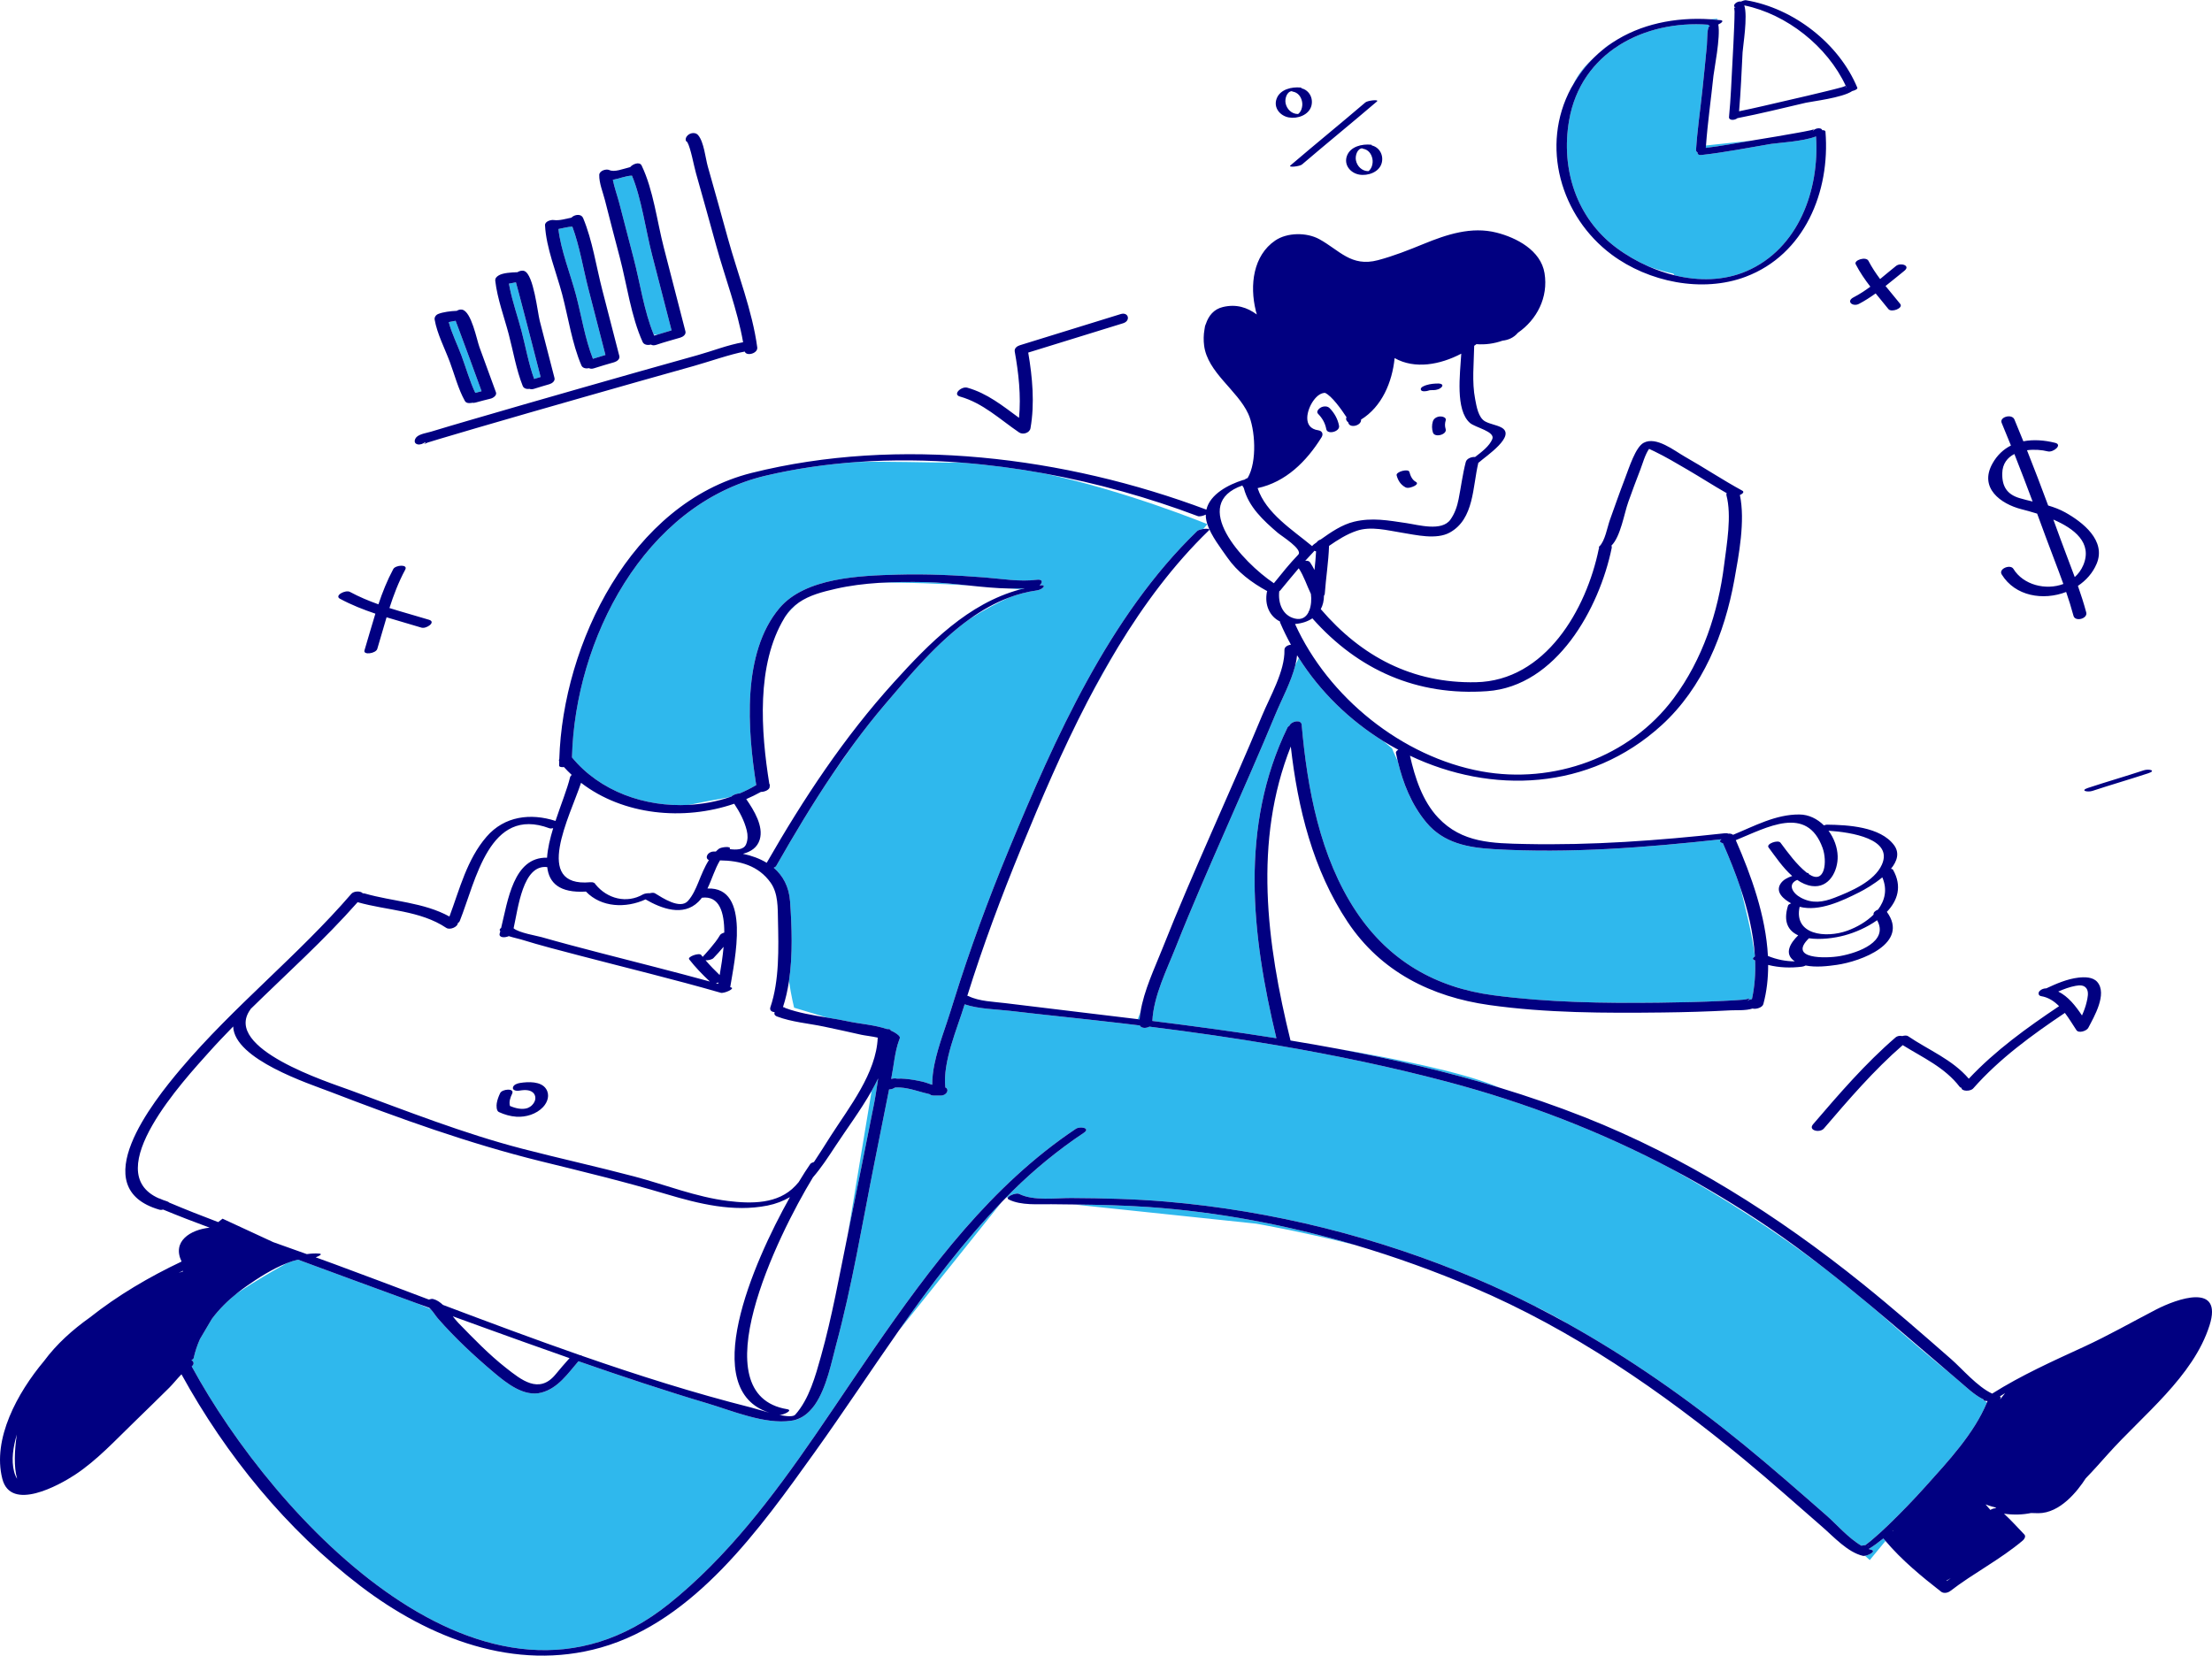 <?xml version="1.0" encoding="UTF-8"?> <svg xmlns="http://www.w3.org/2000/svg" xmlns:xlink="http://www.w3.org/1999/xlink" xmlns:xodm="http://www.corel.com/coreldraw/odm/2003" xml:space="preserve" width="1572px" height="1177px" version="1.1" style="shape-rendering:geometricPrecision; text-rendering:geometricPrecision; image-rendering:optimizeQuality; fill-rule:evenodd; clip-rule:evenodd" viewBox="0 0 1571.23 1176.13"> <defs> <style type="text/css"> .fil1 {fill:#010081;fill-rule:nonzero} .fil0 {fill:#2FB8ED;fill-rule:nonzero} </style> </defs> <g id="Layer_x0020_1">  <path id="color5F2" class="fil0" d="M835.34 672.39c11.2,-28.31 23.49,-56.21 35.69,-84.1 11.82,-27.01 23.8,-53.96 35.07,-81.21 4.14,-10.01 11.03,-22.67 14.01,-34.68l2.44 -5.09c15.34,24.21 36.28,44.4 60.24,59.23 3.68,3.13 5.99,5 5.99,5 0,0 1.36,3.52 4.05,9.03 3.8,15.85 9.7,30.82 20.26,43.55 12.35,14.88 29.79,17.96 48.01,19.03 53.86,3.16 107.98,-1.12 161.52,-6.98 0.01,0.03 0.01,0.06 0.02,0.09 0.01,0.02 0.02,0.04 0.03,0.06 -1.78,1.15 -0.72,2.24 1.15,2.65 4.45,10.16 8.84,20.95 12.57,32.11 1.63,6.53 3.42,13.91 5.35,22.26 2.22,9.63 3.72,17.99 4.75,25.21 0.02,0.29 0.02,0.58 0.04,0.86 -1.36,0.84 -2,1.8 -0.65,2.44 0.27,0.13 0.54,0.22 0.8,0.34 0.37,9.3 -0.29,18.52 -2.25,27.52 -1.31,0.15 -2.57,0.62 -3.4,1.49 3.16,-3.34 1.68,-1.45 -2.87,-1.08 -4.8,0.4 -9.61,0.63 -14.42,0.87 -15.14,0.74 -30.31,1.07 -45.46,1.25 -39.12,0.45 -78.58,-0.13 -117.41,-5.25 -41.19,-5.44 -74.29,-24.55 -97.58,-59.55 -25.68,-38.59 -34.72,-87.34 -38.69,-132.72 -0.34,-3.88 -7.4,-2.6 -8.81,0.89 -0.58,0.31 -1.02,0.68 -1.23,1.09 -34.14,70.19 -25.62,147.31 -7.91,220.79 -29.26,-4.64 -58.66,-8.59 -88.1,-12.27 0.85,-17.8 10.39,-36.65 16.79,-52.83zm-25.24 46.55l-1.96 4.99c0.44,0.05 0.89,0.11 1.33,0.16 0.14,-1.71 0.36,-3.43 0.63,-5.15zm-252.55 -280.64c2.7,-3.82 5.9,-7.32 9.95,-10.41 -3.8,2.63 -7.18,5.98 -9.95,10.41zm130.58 -22.48c-10.32,-1.09 -20.59,-2.2 -30.57,-2.39 -11.05,-0.2 -22.26,-0.18 -33.41,0.54 19.98,-0.49 43.94,0.56 63.98,1.85zm-281.84 122.17c19.96,24.21 51.84,35.38 82.95,33.72 9.92,-2.07 20.4,-3.99 29.18,-5.52 0.36,-0.12 0.73,-0.25 1.1,-0.38 1.1,-1.2 3.82,-2.19 5.87,-2.27 4.06,-1.7 7.99,-3.66 11.78,-5.88 -6.21,-39.3 -10.33,-93.81 16.44,-125.68 18.42,-21.92 57.79,-23.11 83.83,-23.86 20.71,-0.6 41.36,0.4 62,2 12,0.93 24.94,3.21 36.96,1.65 4.57,-0.6 4.24,2.21 1.98,3.99 6.08,-0.77 1.9,3.06 -1.81,3.57 -6.99,0.97 -13.71,2.76 -20.16,5.2 -7.22,3.31 -16.82,8.21 -27.42,14.97 -23.18,16.52 -42.73,40.1 -60.23,60.64 -7.63,8.96 -14.89,18.17 -21.84,27.58 -5.33,7.51 -10.59,15.03 -15.67,22.31 -14.18,21.07 -27.25,42.89 -39.89,65.07 -0.3,0.52 -0.95,0.94 -1.77,1.28 6.5,5.55 10.9,13.38 11.64,24.08 1.21,17.73 2,37.87 -0.8,56.5 1.71,11.13 3.64,18.84 3.64,18.84l23.35 7.01c5.43,0.89 10.8,1.76 15.9,2.88 6.65,1.46 18.07,2.33 26.69,5.28 1.45,-0.08 2.59,0.15 2.6,0.79 0,0.07 -0.01,0.14 -0.01,0.21 2.32,1 4.35,2.19 5.87,3.67 0.88,0.86 0.89,1.76 0.4,2.56 0.02,0.22 -0.06,0.44 -0.23,0.66 -3.05,8.27 -3.76,18.24 -5.47,26.81 -0.05,0.25 -0.1,0.5 -0.15,0.75 1.44,-0.44 3.06,-0.52 4.26,-0.19 1.88,-0.12 3.78,-0.06 5.57,0.1 4.09,0.35 8.16,1.05 12.17,1.95 1.1,0.25 2.28,0.62 3.51,1.02 0.03,0.01 0.06,0.02 0.09,0.04 1.17,0.39 2.37,0.81 3.57,1.2 -0.05,-4.78 0.59,-9.82 1.65,-14.94 2.72,-13.16 8.15,-26.79 11.44,-37.59 0.74,-2.44 1.52,-4.88 2.28,-7.32 11.31,-36.23 24.45,-71.93 38.96,-106.99 32.75,-79.18 71.25,-166.01 133.85,-226.54 0.69,-0.67 2.55,-1.21 4.37,-1.47l2.87 -3.4c0,-0.01 0,-0.01 -0.01,-0.02 -0.33,-0.14 -57.49,-23.63 -116.23,-36.11 -18.94,-3.44 -38.09,-5.99 -57.29,-7.52 -1.49,-0.04 -3,-0.09 -4.46,-0.09 -23.13,0 -46.87,-0.99 -70.32,-0.47 -22.2,1.56 -44.08,4.71 -65.32,9.71 -86.41,20.33 -135.63,116.61 -137.69,200.2zm310.78 -120.01c2.96,0.25 5.45,0.48 7.44,0.66 1.14,-0.32 2.29,-0.61 3.44,-0.88 -3.59,0.22 -7.22,0.28 -10.88,0.22zm55.32 80.4c7.73,-14.41 15.18,-27.57 21.91,-39.01 -7.73,12.71 -15.03,25.74 -21.91,39.01zm-60.82 355.47c-27.24,28.26 -50.8,59.52 -73.29,91.6l73.29 -91.6zm238.5 -108.89c38.92,7.27 77.47,16.17 115.38,27.72 -1.51,-0.59 -3.07,-1.23 -4.57,-1.82 -23.71,-9.22 -64.46,-18.02 -110.81,-25.9zm394.16 342.5c0.22,0.08 0.42,0.17 0.62,0.28l-0.42 -0.46c-0.06,0.06 -0.13,0.12 -0.2,0.18zm-741.94 -211.03c6.26,-30.62 12.38,-61.28 18.49,-91.93 1.13,-5.7 1.98,-11.8 2.92,-17.93 0.03,-0.18 0.06,-0.37 0.09,-0.55 -0.09,0.18 -0.18,0.35 -0.26,0.53 -1.38,2.82 -2.84,5.62 -4.41,8.39l-16.83 101.49zm724.18 221.36c0.54,0.17 0.91,0.46 0.99,0.91 -0.11,-0.62 -0.5,-0.86 -0.99,-0.91zm0.87 2.58c0.52,0.18 1.04,0.35 1.55,0.47 4.13,0.98 -0.98,3.82 -4.16,4.36 2.21,1.96 3.41,3.04 3.41,3.04l11.18 -13.58c-0.51,-0.6 -1.04,-1.19 -1.54,-1.8 -3.67,2.95 -7.31,5.64 -10.44,7.51zm82.48 -105.3c-0.55,-0.14 -0.88,-0.36 -0.88,-0.68 -0.3,-0.23 -0.6,-0.46 -0.92,-0.7 -6.03,-3.16 -11.47,-8.46 -16.31,-12.56 -2,-1.69 -3.97,-3.4 -5.96,-5.09 -13.05,-10.6 -29.59,-24.46 -48.5,-41.24 -3.1,-2.74 -6.27,-5.4 -9.41,-8.08 -10.72,-8.94 -21.56,-17.72 -32.58,-26.29 -34.73,-26.46 -71.33,-49.78 -107.63,-69.95 -50.45,-26.72 -103.66,-47.23 -159.65,-62.07 -39.71,-10.53 -79.92,-18.9 -120.39,-25.82 -30.26,-5.18 -60.67,-9.53 -91.13,-13.33 -2.3,1.29 -5.85,1.23 -6.86,-0.85 -0.45,-0.05 -0.89,-0.11 -1.33,-0.16 -3.76,-0.45 -7.52,-0.91 -11.27,-1.35 -26.46,-3.11 -52.98,-5.74 -79.44,-8.85 -9.93,-1.17 -22.31,-1.27 -32.35,-4.65 -0.06,0.18 -0.12,0.37 -0.18,0.55 -5.07,16.66 -15.54,40.29 -13.54,58.5 3.12,1.39 1.02,5.78 -3.21,5.78 -1.58,0 -3.16,0 -4.74,0 -1.55,0 -2.58,-0.39 -3.17,-0.98 -6.87,-1.51 -13.72,-4.27 -20.76,-4.72 -1.13,-0.08 -2.75,-0.07 -3.89,0.01 -1.22,0.84 -2.65,1.33 -4.19,1.32 -3.41,17.13 -6.81,34.27 -10.25,51.4 -8.7,43.4 -15.9,87.71 -27.47,130.46 -3.03,11.21 -6.6,30.1 -15.02,42.22 -1.13,1.63 -2.38,3.09 -3.7,4.44 -1.72,1.76 -3.61,3.24 -5.69,4.39 -1.74,1.12 -3.71,1.82 -5.79,2.2 -0.01,0 -0.02,0.01 -0.04,0.01 -0.22,0.05 -0.44,0.07 -0.66,0.1 -0.35,0.06 -0.7,0.12 -1.05,0.16 -18.44,2.81 -42.13,-7.2 -59.01,-12.23 -30.89,-9.21 -61.5,-19.42 -91.97,-30.03 -7.58,8.78 -14.48,19.12 -26.21,22.27 -12.41,3.32 -24.89,-6.73 -33.67,-14.13 -14.08,-11.85 -27.9,-24.72 -40.01,-38.61 -1.49,-1.71 -3.19,-4.56 -5.19,-6.67l-9.53 -3.97c-28.22,-10.29 -56.41,-20.65 -84.59,-31.07 -2.54,0.57 -5.15,1.41 -7.77,2.42 -8.52,4.67 -21.39,12.08 -35.29,21.25 -6.87,5.46 -13.04,11.58 -18.15,18.45 -2.61,4.51 -5.56,9.5 -8.43,14.31 -1.91,4.27 -3.44,8.78 -4.49,13.56 -0.11,0.52 -0.72,0.98 -1.57,1.37 1.68,0.96 2.27,2.87 0.2,4.47 58.4,107.54 209.79,272.15 338.81,168.85 41.42,-33.15 73.89,-76.16 104.21,-120.18 8.93,-12.97 17.69,-26.02 26.43,-38.95 4.86,-7.2 9.73,-14.36 14.61,-21.43 40.56,-58.66 83.96,-116.98 143.98,-157.11 2.96,-1.98 10.76,-0.57 5.66,2.85 -18.16,12.14 -35.13,25.99 -50.66,41.37 -1.5,1.48 -2.95,3.01 -4.43,4.52l1.13 0.12c0.93,-1.65 6.19,-3.46 7.94,-2.59 10.36,5.15 25.88,2.85 37.01,2.91 22.46,0.13 44.92,0.65 67.3,2.55 75.68,6.44 151.03,25.32 220.93,55.06 13.68,5.82 27.11,12.12 40.31,18.83 4.03,1.93 7.97,3.9 11.79,5.93 3.81,2.01 7.78,4.25 11.89,6.66 44.3,24.65 85.99,53.93 125.31,86.02 20.07,16.39 39.51,33.48 59.02,50.53 6.66,5.82 15.67,16.23 24.79,21.48 0.94,-0.27 1.92,-0.43 2.78,-0.44 0.02,-0.02 0.04,-0.03 0.07,-0.05 1.36,-1.03 2.72,-2.07 4.04,-3.17 4.08,-3.43 8.03,-7.02 11.86,-10.72 9.34,-9.01 18.38,-18.35 27.03,-28.01 15.84,-17.69 34.12,-37.12 43.37,-59.41 -0.49,-0.37 -1,-0.77 -1.54,-1.18zm-647.07 -139.47l129.5 13.63c0,0 30.21,5.13 70.43,15.2 -47.95,-14.19 -97.34,-23.57 -147.12,-27.03 -17.6,-1.23 -35.19,-1.59 -52.81,-1.8zm-428.22 -569.21l0.95 -0.38c-0.1,-0.01 -0.21,-0.02 -0.3,-0.04 -0.24,0.07 -0.48,0.13 -0.72,0.17l0.07 0.25zm3.09 -7.4c1.48,-0.41 2.96,-0.81 4.45,-1.19 -2.97,-8.16 -5.95,-16.32 -8.94,-24.48 -2.27,-6.17 -4.54,-12.34 -6.85,-18.5 -0.88,-2.35 -1.75,-4.7 -2.66,-7.04 -1.61,0.26 -3.22,0.66 -4.78,0.89 -0.03,0 -0.07,0.01 -0.1,0.02 2.14,8.03 6.21,16.17 9.02,23.71 3.02,8.1 6.3,19.4 9.86,26.59zm32.82 -43.97c2.93,11.11 5.02,23.17 8.98,34.07 1.52,-0.47 3.05,-0.95 4.59,-1.4 -2.96,-11.53 -5.93,-23.05 -8.92,-34.57 -2.12,-8.15 -4.23,-16.3 -6.4,-24.44 -0.73,-2.76 -1.46,-5.52 -2.23,-8.27 -1.63,0.29 -3.25,0.69 -4.85,0.93 -0.03,0.01 -0.06,0.01 -0.09,0.02l0.51 2.82c2.09,10.38 5.77,20.83 8.41,30.84zm50.71 19.75c2.95,-0.96 5.93,-1.85 8.91,-2.71 -4,-15.59 -8.02,-31.17 -12.06,-46.75 -3.73,-14.36 -6.22,-30.35 -11.45,-44.45 -3.22,0.13 -6.61,1.09 -9.89,1.71 1.61,14.82 8.73,32.66 12.54,47.12 3.84,14.55 6.36,30.94 11.95,45.08zm28.92 -71.5c4.58,17.38 7.39,37.64 14.38,54.45l2.84 -0.22c3.23,-1.02 6.47,-2 9.73,-2.93 -4.57,-17.81 -9.16,-35.62 -13.79,-53.42 -4.48,-17.26 -7.58,-40.42 -14.33,-56.49 -4.26,0.05 -9.02,2.17 -13.59,2.95 1.02,5.23 3.49,12.25 4.65,16.8 3.32,12.97 6.69,25.92 10.11,38.86zm667.07 -122.78c4.3,-7.56 9.4,-14.12 15.14,-19.76 -4.87,4.34 -10.63,10.21 -15.14,19.76zm94.52 44.43c10.92,-1.32 21.81,-3.36 32.65,-5.18l-32.51 3.48c-0.03,0.57 -0.1,1.14 -0.14,1.7zm-63.46 71.02c6.84,5.11 14.54,9.58 22.71,13.18 10.29,3.84 17.74,5.14 17.74,5.14 0,0 0.19,0.47 0.71,1.16 17.09,4.18 35.05,4.02 51.2,-2.91 36.9,-15.85 51.98,-57.74 49.39,-95.74 -8.84,3.61 -28.04,4.68 -31.88,5.32 -16.4,2.74 -32.91,6.06 -49.45,7.88 -2.2,0.25 -2.96,-0.72 -2.8,-1.84 -0.69,-0.33 -1.14,-0.9 -1.09,-1.8 0.93,-14.35 3.07,-28.7 4.56,-43 1.1,-10.44 2.2,-20.87 3.14,-31.32 0.32,-3.52 -0.04,-14.43 2.34,-13.55 -0.75,-0.28 -1.17,-0.65 -1.35,-1.05 -45.31,-3.39 -90.54,19.53 -98.87,68.06 -5.92,34.44 5.14,69.22 33.65,90.47zm71.68 -162.81l-5.15 0.4c1.67,0.11 3.36,0.27 5.03,0.44l0.12 -0.84zm-81.2 21.87c-0.05,0.04 -0.1,0.09 -0.15,0.14 2.25,-1.82 4.56,-3.52 6.95,-5.1 -2.76,1.62 -5.13,3.29 -6.8,4.96z"></path> <path id="color5F1" class="fil1" d="M951.15 302.35c0.78,4.21 -8.29,6.52 -9.05,2.43 -0.8,-4.32 -2.82,-7.83 -5.87,-10.95 -1.61,-1.66 0.8,-3.91 2.16,-4.56 1.97,-0.94 4.53,-1.03 6.13,0.61 3.37,3.46 5.74,7.71 6.63,12.47zm71.65 -6.62c-2.21,0.19 -4.35,1.35 -5.02,3.54 -0.79,2.59 -0.74,5.27 0.05,7.85 1.22,3.97 10.25,1.49 9.05,-2.43 -0.66,-2.15 -0.61,-4.05 0.05,-6.2 0.67,-2.19 -2.75,-2.87 -4.13,-2.76zm1.39 -21.08c1.32,-1.7 -1.11,-2.32 -2.36,-2.32 -2.93,0 -5.79,0.23 -8.61,1.12 -1.11,0.35 -4.46,1.43 -3.98,3.22 0.46,1.73 3.95,1.15 5.07,0.8 1.07,-0.34 0.86,-0.31 1.89,-0.43 -0.32,0.03 -0.2,0.03 0.36,0 0.54,-0.02 1.09,-0.02 1.63,-0.02 2,0.01 4.71,-0.71 6,-2.37zm-18.47 67.56c-2.63,-1.4 -3.89,-4.34 -4.61,-7.07 -0.67,-2.55 -9.72,-0.15 -9.05,2.43 0.98,3.72 2.89,6.7 6.33,8.54 1.7,0.91 4.84,-0.21 6.36,-1.02 1.23,-0.64 2.72,-1.94 0.97,-2.88zm-651.33 447.73c3.96,1.81 8.04,3.01 12.39,3.3 6.77,0.45 14.29,-1.83 18.99,-6.88 3.29,-3.55 4.9,-8.58 2.12,-12.88 -3.61,-5.59 -12.88,-5.11 -18.46,-4.23 -1.79,0.28 -4.67,1.13 -5.09,3.25 -0.41,2.07 2.62,2.48 3.99,2.27 3.23,-0.51 7.58,-1.08 10.25,1.3 1.73,1.54 2.1,4.05 1.25,6.1 -0.57,1.36 -1.35,2.33 -2.34,3.26 -0.74,0.69 -2.31,1.51 -2.84,1.69 -3.81,1.25 -8.46,0.18 -12.42,-1.52 -0.81,-2.93 0.24,-5.98 1.54,-8.68 2.01,-4.2 -7.09,-3.41 -8.5,-0.45 -1.1,2.3 -1.99,4.64 -2.41,7.16 -0.28,1.66 -0.37,5.45 1.53,6.31zm1215.07 151.6c-11.53,36.38 -47.41,63.72 -72.05,91.29 -5.34,5.97 -10.54,11.87 -15.85,17.31 -5.9,9.15 -18.23,24.79 -33.71,24.79 -1.76,0 -3.47,-0.06 -5.15,-0.13 -5.9,1.22 -12.25,1.47 -19.21,0.47 5.07,4.68 9.64,9.79 14.44,14.79 1.29,1.34 -0.02,3.35 -1.09,4.26 -16.03,13.56 -34.92,23.11 -51.53,35.91 -1.69,1.31 -4.67,1.91 -6.5,0.48 -14.13,-11.03 -27.9,-22.36 -39.49,-36.06 -0.51,-0.6 -1.03,-1.18 -1.53,-1.79 -3.67,2.95 -7.31,5.64 -10.45,7.51 0.52,0.17 1.04,0.34 1.56,0.47 4.13,0.97 -0.98,3.82 -4.16,4.35 -0.6,0.1 -1.13,0.13 -1.52,0.04 -10.86,-2.58 -20.67,-13.51 -28.74,-20.52 -18.53,-16.1 -36.82,-32.47 -55.75,-48.12 -58.54,-48.39 -122,-92.11 -192.14,-121.96 -27.3,-11.61 -55.35,-21.76 -83.91,-30.21 -47.95,-14.18 -97.34,-23.57 -147.11,-27.03 -17.61,-1.22 -35.2,-1.58 -52.81,-1.8 -5.33,-0.06 -10.67,-0.12 -16.01,-0.18 -9.41,-0.11 -21.46,1.01 -30.18,-3.33 -0.8,-0.4 -0.92,-0.9 -0.63,-1.42 0.92,-1.65 6.18,-3.46 7.93,-2.59 10.36,5.16 25.88,2.86 37.02,2.92 22.45,0.13 44.91,0.64 67.29,2.55 75.69,6.44 151.03,25.31 220.94,55.06 13.67,5.81 27.1,12.12 40.31,18.83 7.97,4.05 15.86,8.24 23.67,12.58 44.3,24.66 85.99,53.94 125.31,86.03 20.07,16.38 39.52,33.47 59.02,50.53 6.66,5.82 15.67,16.22 24.79,21.47 0.94,-0.26 1.92,-0.42 2.78,-0.43 0.02,-0.02 0.04,-0.03 0.07,-0.05 1.36,-1.03 2.72,-2.07 4.04,-3.17 4.08,-3.44 8.03,-7.02 11.86,-10.72 9.34,-9.02 18.38,-18.35 27.03,-28.02 15.84,-17.68 34.12,-37.12 43.37,-59.41 0.13,-0.32 0.27,-0.64 0.4,-0.96 -0.05,-0.01 -0.09,-0.03 -0.13,-0.04 -0.71,-0.01 -1.34,-0.06 -1.82,-0.18 -0.55,-0.14 -0.88,-0.36 -0.88,-0.68 0,-0.07 0.02,-0.15 0.06,-0.24 -0.32,-0.16 -0.65,-0.29 -0.97,-0.46 -6.04,-3.16 -11.47,-8.45 -16.32,-12.56 -1.99,-1.69 -3.97,-3.39 -5.96,-5.09 -19.33,-16.48 -38.46,-33.1 -57.91,-49.32 -10.72,-8.93 -21.56,-17.71 -32.58,-26.29 -12.7,-9.88 -25.64,-19.48 -39.01,-28.59 -22.28,-15.17 -45.15,-28.93 -68.61,-41.36 -50.46,-26.72 -103.67,-47.23 -159.66,-62.07 -39.71,-10.52 -79.92,-18.9 -120.39,-25.82 -30.26,-5.17 -60.67,-9.53 -91.13,-13.33 -2.3,1.3 -5.85,1.23 -6.86,-0.85 -0.44,-0.05 -0.89,-0.1 -1.33,-0.16 -3.76,-0.45 -7.51,-0.91 -11.27,-1.35 -26.46,-3.11 -52.98,-5.74 -79.44,-8.85 -9.93,-1.17 -22.31,-1.26 -32.35,-4.65 -0.06,0.19 -0.12,0.37 -0.18,0.56 -5.06,16.65 -15.54,40.28 -13.53,58.49 3.11,1.39 1.01,5.78 -3.22,5.78 -1.58,0 -3.16,0 -4.74,0 -1.55,0 -2.58,-0.39 -3.17,-0.98 -6.87,-1.5 -13.72,-4.27 -20.76,-4.72 -1.12,-0.07 -2.75,-0.07 -3.89,0.01 -1.22,0.84 -2.65,1.33 -4.19,1.32 -3.41,17.14 -6.81,34.27 -10.25,51.4 -8.7,43.4 -15.9,87.72 -27.47,130.46 -3.03,11.22 -6.6,30.11 -15.02,42.23 -1.13,1.62 -2.38,3.08 -3.7,4.43 -1.72,1.76 -3.61,3.25 -5.69,4.39 -1.79,0.99 -3.7,1.78 -5.79,2.2 -0.01,0.01 -0.02,0.01 -0.04,0.02 -0.22,0.04 -0.44,0.06 -0.66,0.1 -0.35,0.06 -0.7,0.1 -1.05,0.16 -18.44,2.8 -42.13,-7.2 -59.01,-12.24 -30.89,-9.2 -61.5,-19.42 -91.97,-30.03 -7.58,8.79 -14.48,19.13 -26.21,22.27 -12.41,3.33 -24.89,-6.73 -33.67,-14.12 -14.08,-11.86 -27.9,-24.73 -40.01,-38.62 -1.49,-1.7 -3.19,-4.55 -5.19,-6.66 -0.29,-0.31 -0.58,-0.58 -0.88,-0.85 -2.88,-1.05 -5.77,-2.07 -8.65,-3.12 -28.22,-10.29 -56.41,-20.65 -84.58,-31.07 -2.55,0.57 -5.16,1.4 -7.77,2.42 -10.55,4.07 -21.19,11.07 -28.41,16.11 -2.36,1.64 -4.66,3.36 -6.89,5.13 -6.86,5.47 -13.04,11.59 -18.15,18.46 -2.61,4.51 -5.56,9.5 -8.43,14.3 -1.91,4.28 -3.44,8.79 -4.49,13.57 -0.11,0.52 -0.72,0.98 -1.57,1.37 1.68,0.95 2.27,2.87 0.2,4.47 58.4,107.54 209.79,272.15 338.81,168.85 41.42,-33.15 73.89,-76.16 104.21,-120.18 8.94,-12.97 17.69,-26.02 26.43,-38.95 4.86,-7.2 9.73,-14.36 14.61,-21.43 40.56,-58.66 83.96,-116.98 143.98,-157.11 2.96,-1.98 10.76,-0.57 5.66,2.85 -18.16,12.14 -35.13,25.99 -50.66,41.37 -1.5,1.48 -2.95,3.01 -4.43,4.52 -1.08,1.1 -2.16,2.19 -3.23,3.3 -27.24,28.26 -50.79,59.52 -73.29,91.6 -20.1,28.68 -39.37,57.99 -59.72,86.39 -38.32,53.47 -85.09,119.66 -151.74,138.55 -61.01,17.29 -122.05,-6.56 -170.7,-43.66 -52.43,-40 -95.49,-92.75 -127.21,-150.48 -3.14,3.2 -6.12,7.01 -8.69,9.54 -8.09,7.98 -16.18,15.97 -24.36,23.86 -13.56,13.06 -26.86,27.65 -42.7,38.05 -11.04,7.25 -45.47,26.44 -51.51,2.77 -7.22,-28.27 10.67,-61.04 29.66,-83.68 8.88,-12.06 20.39,-22.29 32.39,-30.82 20.01,-15.85 42.17,-28.87 65.29,-39.84 -6.95,-14.36 6.2,-22.6 19.91,-24.07 -11.09,-4.1 -22.11,-8.33 -32.99,-12.84 -0.91,0.25 -1.83,0.31 -2.61,0.09 -53.52,-15.43 -4.73,-76.6 15.21,-100.19 37.44,-44.28 83.29,-80.47 121.06,-124.23 1.85,-2.15 6.8,-2.13 8.11,-0.37 0.48,-0.03 0.96,0 1.39,0.13 20.01,5.74 41.76,6.23 60.19,16.36 7.31,-19.59 12.38,-40.51 26.34,-56.68 12.77,-14.8 31.45,-16.91 48.99,-11.25 3.81,-11.49 8.35,-22.71 10.31,-30.88 0.17,-0.7 0.61,-1.3 1.2,-1.81 -1.9,-1.77 -3.75,-3.62 -5.51,-5.57 -1.85,0.23 -3.45,-0.09 -3.44,-1.14 0.01,-0.96 0.06,-1.94 0.08,-2.91 -0.28,-0.57 -0.23,-1.12 0.05,-1.65 2.53,-81.93 51.23,-181.9 136.57,-203.27 104.9,-26.26 222.68,-11.61 323.08,26.08 2.55,-11 15.7,-17.81 26,-21.04 0.37,-0.11 0.68,-0.16 1.01,-0.22 0.62,-0.5 1.43,-0.9 2.29,-1.19 6.94,-11.7 5.32,-34.98 0.43,-45.64 -7.75,-16.9 -28.93,-29.39 -31.35,-48.53 -0.45,-3.56 -0.43,-7.59 0.28,-11.47 0.12,-1.5 0.46,-2.8 1,-3.92 1.87,-5.64 5.56,-10.39 11.99,-11.93 9.67,-2.32 17.33,0.29 24.17,5.28 -0.21,-0.7 -0.39,-1.42 -0.57,-2.13l-0.21 -0.34c0,0 0.01,-0.11 0.04,-0.3 -4.42,-18.03 -1.85,-39.12 13.81,-49.77 8.54,-5.81 22.33,-5.87 31.27,-0.99 14.36,7.85 22.66,19.98 41.64,14.97 11.2,-2.96 21.77,-7.17 32.47,-11.55 16.44,-6.72 33.93,-12.58 51.82,-8.05 14.2,3.59 31.46,12.6 34.1,28.79 2.84,17.37 -5.61,33.18 -18.89,42.35 -2.98,3.57 -6.89,5.17 -10.93,5.62 -5.85,2.08 -12.17,3 -18.6,2.48 -0.2,0.18 -0.4,0.37 -0.66,0.56 -0.28,0.2 -0.59,0.4 -0.88,0.6 -0.21,12.48 -1.72,25.62 0.68,37.93 0.96,4.9 2.15,13.21 7.22,15.88 3.64,1.91 7.55,2.31 11.13,4.1 11.63,5.81 -11.07,20.77 -15.52,24.83 -0.14,0.12 -0.34,0.24 -0.56,0.35 -4.16,17.16 -2.9,39.95 -20.28,49.59 -9.56,5.3 -24.17,1.69 -33.99,0.13 -10.35,-1.64 -21.94,-4.84 -32.24,-1.32 -7.17,2.45 -13.4,6.44 -19.54,10.68 -0.4,11.41 -2.22,22.68 -3.04,34.05 -0.04,0.51 -0.27,0.95 -0.58,1.35 -0.01,3.62 -0.8,6.82 -2.26,9.55 0.03,0.03 0.06,0.06 0.09,0.08 28.92,33.73 65.1,52.74 110.14,51.83 49.33,-0.99 78.42,-51.59 87.25,-94.77 0.05,-0.27 0.15,-0.52 0.27,-0.77 -0.32,-0.22 -0.33,-0.54 0.16,-1 3.99,-3.72 5.67,-13.78 7.44,-18.72 3.48,-9.7 6.88,-19.44 10.58,-29.07 3.14,-8.2 7.61,-22.64 13.41,-25.76 8.94,-4.81 21.82,5.61 29.09,9.74 13.8,7.82 27.07,16.67 40.98,24.25 1.65,0.9 0.31,2.2 -1.71,3.11 3.91,18.3 -0.77,42.83 -3.92,60.24 -6.9,38.17 -22.42,76.61 -51.61,103.25 -51.55,47.04 -121.26,49.05 -178.8,21.71 3.51,15.65 8.92,32.27 20.01,44.04 16.98,18.01 38.49,18.18 61.9,18.69 47.26,1.02 94.36,-2.44 141.31,-7.59 1.43,-0.15 2.33,-0.04 2.84,0.23 1.33,-0.11 2.59,0.13 3.41,0.84 15.29,-6.27 30.26,-14.55 47.11,-14.45 6.69,0.03 12.74,3.1 17.43,7.74 0.88,-0.31 1.68,-0.52 2.16,-0.51 14.8,0.18 37.94,1.41 47.68,14.57 4.11,5.56 2.15,11.47 -2.21,16.8 0.68,0.05 1.21,0.24 1.45,0.65 6.7,11.77 3.25,21.97 -4.36,29.93 16.26,22.31 -18.19,35.15 -35.54,37.66 -6.35,0.92 -14.87,1.92 -22.15,0.45 -0.76,0.41 -1.64,0.72 -2.55,0.84 -8.2,1.01 -16.27,0.73 -24.08,-1.24 0.03,9.44 -0.97,18.78 -3.42,27.86 -0.66,2.45 -5.24,3.8 -7.68,3.12 -4.83,1.61 -11.63,1.06 -15.62,1.28 -16.1,0.88 -32.23,1.34 -48.35,1.53 -40.88,0.47 -82.49,0.42 -123.05,-5.3 -41.06,-5.79 -77.04,-23.65 -100.6,-59.06 -24.6,-36.97 -35.43,-80.86 -40.36,-124.6 -26.62,67.11 -17.2,139.7 -0.2,208.87 11.15,1.83 22.29,3.77 33.39,5.85 38.91,7.27 77.46,16.17 115.37,27.73 20.1,6.12 40.02,12.97 59.71,20.73 71.92,28.37 137.67,70.05 197.75,118.42 21.54,17.34 42.36,35.52 63.16,53.74 7.69,6.74 18.44,19.48 29.02,24.4 20.65,-13.02 42.82,-22.99 64.99,-33.19 17.64,-8.12 34.16,-17.57 51.33,-26.48 14.88,-7.71 47.81,-19.51 38.07,11.24zm-236.12 -287.89c-7.13,5.08 -15.71,8.77 -23.14,10.77 -7.27,1.96 -17.04,3.23 -25.27,2.04 -15.08,14.75 11.58,14.53 22.23,12.62 12.88,-2.31 34.63,-10.32 26.18,-25.43zm-21.16 7.44c6.84,-2.48 13.61,-6.41 18.66,-11.41 -0.36,-1.48 1.19,-2.85 3.13,-3.55 4.88,-6.43 6.82,-14.24 3.08,-22.94 -5.78,4.81 -12.51,8.66 -16.37,10.61 -11.9,5.98 -28.43,13.96 -42.36,10.3 -4.37,19.89 18.43,22.59 33.86,16.99zm-13.34 -71.04c3.91,5.29 6.32,11.79 6.49,18.11 0.28,10.21 -5.9,22.88 -18.29,21.19 -3.76,-0.52 -7.22,-2.12 -10.44,-4.35 -7.04,2.99 -3.46,9.43 2.69,12.68 8.11,4.3 15.51,3.2 23.87,-0.04 11.42,-4.43 28.31,-11.57 33.61,-23.57 8.04,-18.22 -21.64,-22.94 -37.93,-24.02zm-65.87 6.72c10.95,25.03 21.35,53.9 22.82,82.26 6.18,2.54 12.58,3.83 19.17,3.84 -0.12,-0.08 -0.26,-0.13 -0.38,-0.21 -7.75,-5.39 -2.54,-13.14 2.72,-18.28 -6.96,-3.13 -10.85,-9.53 -7.22,-21.14 0.19,-0.63 1.08,-1.17 2.22,-1.57 -5.12,-2.83 -11.58,-7.9 -7.46,-14.08 1.77,-2.66 4.88,-4.27 8.2,-5.36 -6.68,-5.87 -12.17,-14.12 -16.79,-20.28 -1.96,-2.62 6.77,-5.64 8.45,-3.41 5.53,7.38 11.24,15.34 18.46,21.17 0.15,0.12 0.27,0.18 0.41,0.29 1,0.03 1.33,0.38 1.22,0.86 11.75,7.91 13.2,-9.29 9.85,-18.56 -11.16,-30.86 -39.6,-14.48 -61.67,-5.53zm-241.43 -61.94c-0.17,-0.85 0.58,-1.65 1.71,-2.28 -3.54,-1.89 -7.03,-3.89 -10.46,-6.01 -23.96,-14.83 -44.9,-35.02 -60.24,-59.23 -0.4,-0.63 -0.82,-1.27 -1.21,-1.91 -0.24,2.29 -0.65,4.63 -1.23,7 -2.98,12 -9.87,24.66 -14.01,34.67 -11.27,27.25 -23.25,54.2 -35.07,81.22 -12.2,27.89 -24.49,55.78 -35.7,84.1 -6.39,16.17 -15.93,35.02 -16.78,52.82 29.44,3.68 58.84,7.63 88.1,12.27 -17.71,-73.48 -26.23,-150.6 7.91,-220.79 0.2,-0.42 0.65,-0.78 1.23,-1.09 1.41,-3.49 8.47,-4.77 8.81,-0.89 3.97,45.37 13.01,94.13 38.69,132.72 23.29,35 56.39,54.11 97.58,59.54 38.83,5.13 78.29,5.71 117.41,5.25 15.15,-0.17 30.32,-0.5 45.46,-1.24 4.81,-0.24 9.62,-0.47 14.42,-0.87 4.54,-0.37 6.03,-2.26 2.87,1.08 0.83,-0.87 2.09,-1.34 3.4,-1.49 1.96,-9 2.62,-18.22 2.25,-27.52 -0.26,-0.12 -0.53,-0.21 -0.8,-0.34 -1.35,-0.64 -0.71,-1.6 0.65,-2.44 -0.02,-0.28 -0.02,-0.57 -0.04,-0.86 -1.08,-15.95 -4.94,-32.03 -10.1,-47.47 -3.73,-11.15 -8.12,-21.95 -12.57,-32.11 -1.87,-0.41 -2.93,-1.5 -1.15,-2.65 -0.01,-0.02 -0.02,-0.04 -0.03,-0.07 -0.01,-0.02 -0.01,-0.05 -0.02,-0.08 -53.54,5.85 -107.66,10.15 -161.52,6.98 -18.22,-1.07 -35.66,-4.15 -48.01,-19.03 -10.56,-12.74 -16.46,-27.71 -20.26,-43.55 -0.45,-1.89 -0.89,-3.8 -1.29,-5.73zm-71.82 -95.52c4.82,1.18 7.88,-0.94 9.67,-4.34 0.05,-0.48 0.26,-0.93 0.61,-1.34 1.39,-3.55 1.67,-8.04 1.17,-11.74 -0.01,-0.01 0,-0.02 0,-0.03 -2.93,-6.09 -4.92,-12.59 -8.65,-18.26 -4.42,5.16 -8.72,10.42 -13.05,15.67 -0.19,0.24 -0.47,0.45 -0.79,0.64 -0.93,8.18 2.09,17.2 11.04,19.4zm7.42 -41.03c1.43,-0.14 2.75,0.14 3.37,1.04 1.22,1.77 2.25,3.62 3.2,5.51 0.47,-4.4 0.89,-8.8 1.13,-13.22 -0.44,-0.1 -0.85,-0.24 -1.24,-0.42 -0.16,0.25 -0.34,0.48 -0.5,0.65 -2.03,2.11 -4.01,4.26 -5.96,6.44zm5.06 40.9c-3.34,2.25 -7.54,3.62 -12.31,4.01 23.66,52.11 76.02,94.43 132.51,104.71 50.89,9.26 105.22,-9.93 136.43,-51.92 20.52,-27.6 31.63,-60.92 35.86,-94.84 1.85,-14.77 5.51,-34.76 1.6,-49.56 0.01,0 0.01,0 0.02,0 -0.04,-0.19 -0.06,-0.39 -0.03,-0.62 0,-0.01 0,-0.02 0,-0.04 0.03,-0.23 0.12,-0.45 0.24,-0.67 -9.43,-5.37 -18.58,-11.29 -27.95,-16.75 -7.69,-4.48 -15.39,-9.09 -23.41,-12.96 -1.24,-0.59 -2.5,-1.21 -3.78,-1.77 -2.9,4.06 -4.69,10.84 -6.17,14.61 -3,7.67 -5.84,15.41 -8.62,23.16 -2.92,8.16 -5.45,24.55 -11.96,30.97 0.24,0.43 0.33,0.96 0.2,1.61 -8.72,42.69 -39.09,98.31 -88.48,101.79 -49.87,3.52 -91.52,-14.95 -124.15,-51.73zm105.76 -188.05c-14.97,7.85 -32.96,11.25 -47.33,3.14 -1.71,17.17 -9.07,34.57 -23.85,43.69 0.46,4.32 -8.19,6.49 -9.07,2.14 -0.01,-0.07 -0.03,-0.13 -0.04,-0.2 -1.3,-0.87 -1.93,-2.29 -1.2,-3.62 -3.71,-5.64 -10.51,-15.19 -15.29,-17.31 -2.67,0.07 -5.47,1.67 -8.27,5.57 -4.62,6.46 -8.11,19.39 3.52,21.03 2.78,0.4 3.71,2.67 2.3,4.94 -10.73,17.28 -25.51,31.88 -45.42,36.14 5.92,17.88 24.69,29.55 38.74,41.23 0.26,-0.46 0.7,-0.93 1.38,-1.41 0.62,-0.44 1.26,-0.89 1.89,-1.34 0.47,-0.87 1.55,-1.57 2.81,-2 7.3,-5.2 15.11,-10.58 23.71,-12.63 12.76,-3.05 24.22,-0.91 37.05,0.99 8.56,1.26 25.26,6.17 31.38,-2.48 3.11,-4.39 4.77,-9.3 5.81,-14.54 1.74,-8.8 2.83,-17.7 5.09,-26.39 0.64,-2.44 4.1,-3.77 6.62,-3.55 4.84,-3.71 10.19,-7.78 12.22,-12.7 2.24,-5.45 -12.16,-8.22 -15.89,-11.5 -10.48,-9.23 -7.01,-34.61 -6.16,-49.2zm-133.1 163.09c5.59,-6.91 11.14,-13.9 17.3,-20.28 3.6,-3.73 -11.93,-13.3 -14.46,-15.47 -10.3,-8.8 -20.77,-18.5 -24.19,-31.84 -0.18,-0.23 -0.33,-0.49 -0.41,-0.77 -0.36,-0.29 -0.56,-0.65 -0.55,-1.09 -37.91,13.09 -0.2,54.4 22.31,69.45zm-485.59 212.44c2.2,-0.2 3.35,0.52 3.71,1.53 0.03,0.04 0.08,0.06 0.11,0.09 8.27,10.11 22.03,13.72 33.68,7.01 1.04,-0.6 3.19,-0.92 4.86,-0.84 1.43,-0.35 2.81,-0.43 3.61,0.06 5.12,3.11 17.89,11.78 23.51,5.35 3.33,-3.81 5.36,-8.39 7.27,-13.04 2.24,-5.48 4.4,-11.02 7.54,-15.91 -3.17,-1.26 -1.09,-5.86 3.16,-6.05 0.59,-0.02 1.19,-0.02 1.79,-0.03 0.65,-0.65 1.31,-1.29 2.05,-1.88 1.7,-1.39 9.52,-2.14 7.71,0.19 4.38,0.52 9.99,0.76 11.73,-3.53 1.28,-3.14 1.25,-6.47 0.44,-9.74 -1.69,-6.85 -5.02,-13.13 -8.91,-18.98 -35.97,12.32 -78.84,8.2 -108.8,-14.87 -7.79,23.65 -34.73,74.41 6.54,70.64zm137.92 -187.78c-20.14,33.23 -16.7,80.71 -10.72,117.91 0.38,0.4 0.49,0.9 0.23,1.45 0.01,0.06 0.02,0.13 0.03,0.19 0.38,2.35 -3.43,4.08 -6.24,4.05 -3.37,1.88 -6.85,3.57 -10.42,5.11 5.63,8.11 12.37,19.32 9.62,28.66 -1.71,5.81 -6.43,8.79 -11.97,10.2 6.1,1.28 11.88,3.35 16.89,6.4 26.29,-45.79 54.76,-88.95 90.3,-128.22 25.36,-28.03 52.82,-55.98 89.59,-65.99 1.14,-0.31 2.29,-0.6 3.45,-0.88 -3.6,0.22 -7.22,0.29 -10.88,0.22 -9.56,-0.17 -19.28,-1.15 -28.94,-2.16 -10.32,-1.09 -20.59,-2.2 -30.57,-2.39 -11.05,-0.2 -22.26,-0.18 -33.41,0.54 -10.3,0.67 -20.55,1.93 -30.55,4.21 -9.55,2.18 -18.65,4.56 -26.11,9.71 -3.79,2.63 -7.17,5.98 -9.95,10.41 -0.12,0.19 -0.22,0.39 -0.35,0.58zm-58.62 198.78c-0.77,1.01 -1.58,1.99 -2.51,2.9 -10.82,10.65 -26.21,4.84 -37.52,-1.71 -13.9,6.4 -31.41,5.84 -42.33,-5.56 -18.99,1.15 -26.23,-6.26 -27.5,-17.39 -17.37,-2.09 -20.65,29.07 -23.89,43.47 3.53,3.18 16.77,5.4 19.73,6.25 14.02,4.01 28.13,7.71 42.25,11.37 25.81,6.7 51.71,13.14 77.42,20.21 -5.24,-4.93 -10.26,-10.07 -14.68,-15.76 -1.47,-1.88 7.13,-4.89 8.51,-3.12 0.36,0.46 0.75,0.9 1.12,1.36 0.11,-0.15 0.22,-0.3 0.38,-0.47 -0.89,0.95 0.93,-1.01 1.24,-1.35 1.23,-1.37 2.45,-2.75 3.64,-4.16 2.53,-3.01 5.04,-6.08 7.02,-9.48 0.45,-0.77 1.65,-1.4 3.03,-1.79 0.02,-14.36 -3.41,-26.39 -15.91,-24.77zm11.52 61.17c0.06,-0.3 0.11,-0.63 0.18,-0.95 -0.59,0.21 -1.2,0.38 -1.78,0.51 0.53,0.14 1.07,0.29 1.6,0.44zm3.9 -26.31c-2.3,2.79 -4.77,5.44 -7.21,8.03 -0.98,1.03 -3.61,1.64 -5.61,1.55 3.15,3.68 6.53,7.15 10.03,10.51 1.01,-5.75 2.15,-12.88 2.79,-20.09zm-335.96 44.2c-0.05,0.12 -0.1,0.25 -0.21,0.39 -20.02,27.7 55.63,51.64 71.02,57.32 40.31,14.86 80.42,30.72 122.05,41.54 26.51,6.89 53.28,12.76 79.76,19.76 22.02,5.83 43.7,14.57 66.43,17.37 16.42,2.02 35.56,2.39 47.9,-10.76 0.8,-0.85 1.57,-1.75 2.34,-2.64 3.14,-5.21 5.96,-9.58 8.23,-12.85 0.39,-0.57 1.42,-1.07 2.64,-1.44 4.12,-6.1 7.98,-12.4 11.91,-18.53 13,-20.28 32.39,-44.65 33.37,-69.83 -4.33,-0.96 -9.41,-1.51 -11.81,-2.06 -8.79,-2.01 -17.61,-3.91 -26.44,-5.78 -10.7,-2.25 -22.94,-3.23 -33.2,-7.15 -1.93,-0.73 -2.23,-1.94 -1.77,-3.11 -2.1,-0.14 -3.78,-1.27 -2.99,-3.61 6.41,-18.82 5.79,-41.98 5.36,-61.61 -0.19,-8.84 0.19,-19.16 -5.23,-26.78 -8.7,-12.21 -21.93,-15.67 -35.96,-15.82 -3.71,6.16 -5.73,13.45 -8.91,19.99 31.22,-1.38 19.09,51.6 16.17,70.1 0.21,0.06 0.43,0.12 0.65,0.18 3.02,0.87 -5.09,4.45 -7.36,3.79 -33.08,-9.53 -66.57,-17.6 -99.87,-26.32 -14.09,-3.69 -28.24,-7.29 -42.15,-11.61 -1.69,-0.53 -5.28,-1.23 -8.54,-2.31 -3.03,1.38 -7.32,1.05 -6.48,-1.88 0.14,-0.51 0.29,-1.04 0.43,-1.59 -0.16,-0.22 -0.29,-0.45 -0.38,-0.69 -0.22,-0.54 0.22,-1.13 0.98,-1.66 4.74,-19.29 8.72,-50.52 32.62,-49.91 0.41,-6.47 2.12,-13.68 4.35,-20.97 -1.07,0.24 -2.05,0.3 -2.69,0.06 -42.72,-15.99 -52.17,37.12 -63.7,65.98 -0.21,0.53 -0.7,1.01 -1.35,1.41 0.06,2.58 -5.52,5.18 -8.21,3.38 -18.55,-12.4 -42.04,-12.28 -62.96,-18.24 -23.64,26.8 -50.42,50.78 -76,75.88zm-51.09 187.43c1.92,-0.64 3.04,-0.98 3.04,-0.98l0 -0.47c-1.02,0.48 -2.03,0.96 -3.04,1.45zm-114.77 146.33c-2.41,-8.25 -1.92,-20 -0.21,-31.47 -2.67,8.97 -4.02,18.27 -1.96,26.32 0.53,2.09 1.28,3.76 2.17,5.15zm292.41 -127.34c1.19,-0.39 2.37,-0.58 3.1,-0.38 2.62,0.68 4.89,2.25 6.97,4.19 32.3,12.2 64.74,24.34 97.39,35.72 0.72,0.07 1.26,0.24 1.5,0.52 39.65,13.8 79.6,26.45 119.96,36.65 2.15,0.54 7.4,2.21 13.02,3.68 -50.62,-16.01 -12.22,-105.38 14.6,-153.16 -4.7,2.74 -9.96,4.82 -15.97,6.02 -24.26,4.82 -48.76,-1.25 -72.01,-8.19 -29.39,-8.78 -59.08,-15.94 -88.86,-23.27 -51.12,-12.6 -100.58,-30.47 -149.68,-49.37 -15.06,-5.79 -68.24,-23.03 -68.96,-46.41 -5.84,5.98 -11.61,12.01 -17.17,18.23 -16.99,19.01 -78.56,85 -35.62,103.88 0.2,0.02 0.38,0.06 0.53,0.12 0.79,0.35 1.6,0.67 2.4,1.02 0.91,0.32 1.78,0.66 2.78,0.95 0.78,0.23 1.28,0.54 1.6,0.9 11.48,4.86 23.11,9.45 34.82,13.87l3.11 -2.42 36.02 16.68c7.95,2.83 15.9,5.66 23.83,8.5 2.95,-0.44 5.86,-0.6 8.69,-0.39 2.86,0.22 0.27,1.69 -2.39,2.66 4.36,1.57 8.72,3.15 13.07,4.75 22.36,8.24 44.78,16.74 67.27,25.25zm17.04 11.9c1.37,1.75 2.7,3.43 4.07,4.83 10.69,11 21.67,22.37 33.75,31.85 10.79,8.46 23.3,18.74 34.96,4.87 3.35,-3.98 6.64,-7.99 10.16,-11.81 -11.12,-3.9 -22.22,-7.84 -33.3,-11.8 -16.57,-5.92 -33.1,-11.95 -49.64,-17.94zm302.08 -168.47c0.03,-0.18 0.06,-0.37 0.08,-0.55 -0.08,0.18 -0.17,0.35 -0.25,0.53 -1.38,2.82 -2.85,5.62 -4.42,8.39 -7.94,14.01 -17.89,27.27 -25.62,39.08 -5.14,7.85 -10.2,15.57 -16.03,22.31 -25.46,41.8 -80.27,154.48 -18.33,164.72 4.63,0.76 -3,4.24 -5.51,4.12 5.27,1.03 9.84,1.36 11.25,-0.21 9.91,-11.07 14.38,-27.58 18.31,-41.59 7.86,-28.01 12.96,-56.94 18.8,-85.42 0.1,-0.51 0.2,-1.01 0.3,-1.51 6.27,-30.63 12.39,-61.28 18.49,-91.94 1.14,-5.7 1.99,-11.8 2.93,-17.93zm34.92 2.77c1.16,0.39 2.36,0.81 3.56,1.2 -0.05,-4.78 0.59,-9.82 1.65,-14.94 2.72,-13.16 8.15,-26.79 11.44,-37.59 0.75,-2.44 1.52,-4.88 2.29,-7.32 11.3,-36.23 24.45,-71.93 38.95,-106.99 32.75,-79.18 71.25,-166.01 133.85,-226.54 0.69,-0.67 2.55,-1.21 4.37,-1.48 2.65,-0.39 5.21,-0.19 3.9,1.08 -24.86,24.04 -45.91,52.32 -64.34,82.61 -7.73,12.71 -15.03,25.75 -21.9,39.01 -17.75,34.23 -32.92,69.77 -46.92,103.88 -14.16,34.48 -27.26,69.49 -38.38,105.09 0.33,0.03 0.63,0.08 0.85,0.2 7.64,3.77 17.89,3.98 26.18,5.01 31.26,3.89 62.65,7.51 94.01,11.37 0.45,0.06 0.89,0.11 1.34,0.17 0.13,-1.71 0.35,-3.43 0.63,-5.16 2.45,-15.38 10.07,-31.23 15.52,-45 11.13,-28.14 23.23,-55.88 35.36,-83.6 11.92,-27.24 24.06,-54.4 35.42,-81.88 5.57,-13.48 16.36,-31.77 15.96,-46.85 -0.06,-2.11 2.28,-3.49 4.62,-3.7 -2.8,-5.09 -5.38,-10.33 -7.68,-15.72 -0.11,-0.26 -0.12,-0.52 -0.07,-0.77 -7.33,-3.55 -11.14,-11.74 -9.3,-21.09 0.04,-0.18 0.11,-0.34 0.21,-0.49 -11.04,-6.02 -21.19,-13.56 -28.45,-24.02 -4.46,-6.44 -11.4,-15.27 -14.09,-23.53 0,-0.01 -0.01,-0.02 -0.01,-0.03 -0.51,-1.55 -0.88,-3.09 -1.03,-4.59 -0.08,-0.75 -0.08,-1.49 -0.07,-2.21 -1.91,0.92 -4.41,1.55 -5.63,1.09 -34.52,-13.04 -71.55,-23.5 -109.5,-30.4 -18.94,-3.44 -38.1,-5.98 -57.29,-7.52 -25.03,-2 -50.1,-2.29 -74.78,-0.56 -22.19,1.56 -44.08,4.72 -65.32,9.71 -86.41,20.33 -135.62,116.62 -137.68,200.2 19.95,24.21 51.84,35.38 82.95,33.72 9.94,-0.53 19.81,-2.36 29.17,-5.52 0.37,-0.12 0.73,-0.25 1.1,-0.38 1.11,-1.2 3.83,-2.19 5.88,-2.26 4.06,-1.7 7.99,-3.67 11.77,-5.89 -6.21,-39.3 -10.33,-93.81 16.45,-125.68 18.42,-21.92 57.79,-23.11 83.82,-23.86 20.72,-0.6 41.36,0.4 62.01,2 12,0.93 24.94,3.21 36.96,1.65 4.57,-0.59 4.24,2.21 1.97,4 6.09,-0.78 1.91,3.05 -1.8,3.56 -7,0.97 -13.71,2.76 -20.16,5.2 -9.7,3.67 -18.81,8.84 -27.42,14.97 -23.18,16.53 -42.73,40.1 -60.23,60.64 -7.64,8.97 -14.89,18.18 -21.85,27.59 -5.4,7.31 -10.59,14.77 -15.66,22.3 -14.18,21.07 -27.26,42.89 -39.89,65.07 -0.3,0.52 -0.96,0.94 -1.77,1.29 6.49,5.55 10.9,13.37 11.63,24.07 1.22,17.73 2.01,37.88 -0.8,56.5 -0.95,6.37 -2.33,12.56 -4.26,18.41 0.72,0.07 1.31,0.32 1.75,0.7 9.14,3.38 19.42,5.09 29.51,6.74 5.43,0.89 10.8,1.76 15.9,2.89 6.65,1.46 18.07,2.32 26.69,5.28 1.45,-0.09 2.59,0.14 2.6,0.79 0,0.06 -0.01,0.13 -0.01,0.2 2.32,1 4.35,2.19 5.87,3.67 0.88,0.86 0.89,1.76 0.4,2.56 0.02,0.22 -0.06,0.44 -0.23,0.66 -3.05,8.28 -3.76,18.24 -5.47,26.81 -0.05,0.25 -0.1,0.5 -0.15,0.76 1.44,-0.44 3.06,-0.52 4.25,-0.2 1.89,-0.12 3.79,-0.06 5.58,0.1 4.09,0.35 8.16,1.05 12.17,1.96 1.1,0.25 2.28,0.61 3.51,1.02 0.02,0.01 0.05,0.02 0.09,0.04zm668.84 329.36c-0.11,-0.62 -0.5,-0.86 -0.98,-0.91 0.53,0.17 0.9,0.46 0.98,0.91zm93.08 -106.73c0.09,0.06 0.17,0.11 0.23,0.17 0.34,0.21 0.5,0.5 0.34,0.9 -0.14,0.38 -0.32,0.75 -0.47,1.12 1.47,-1.86 2.7,-3.39 3.61,-4.52 -1.25,0.76 -2.48,1.55 -3.71,2.33zm-34.81 129.05l-3.12 1.84c0.1,0.08 0.2,0.15 0.3,0.23 0.94,-0.68 1.87,-1.39 2.82,-2.07zm-41.5 -33.56c0.22,0.08 0.42,0.17 0.62,0.28l-0.42 -0.46c-0.06,0.06 -0.13,0.12 -0.2,0.18zm73.77 -16.39c-4.83,-1.28 -7.62,-2.39 -7.62,-2.39l3.45 3.95c0.99,-0.68 2.25,-1.13 3.46,-1.19 0.22,-0.13 0.46,-0.25 0.71,-0.37zm-62.73 -335.08c14.86,10.08 31.38,16.49 43.21,30.25 18.86,-20.09 41.3,-36.23 64.13,-51.54 -3.53,-3.56 -7.65,-6.29 -12.78,-7.12 -2.04,-0.34 -2.28,-2.42 -0.99,-3.71 1.26,-1.27 2.98,-1.81 4.72,-1.84 7.18,-3.36 14.87,-6.68 22.79,-7.6 4.33,-0.5 10.23,-0.56 13.39,3.08 7.33,8.47 -2.37,24.88 -6.4,32.61 -1.11,2.15 -6.78,4.1 -8.43,1.59 -2.54,-3.84 -5.16,-8.23 -8.18,-12.22 -23.42,15.76 -46.35,32.37 -65.11,53.64 -2.03,2.3 -8.39,2.13 -8.35,-0.41 -0.51,-0.1 -0.93,-0.29 -1.18,-0.61 -10.72,-13.99 -26.11,-20.73 -40.54,-29.73 -20.57,17.89 -38.31,38.59 -56.01,59.24 -2.87,3.35 -11.45,1.41 -7.67,-3.01 18.47,-21.54 37.01,-43.1 58.55,-61.67 1.37,-1.17 3.23,-1.39 4.77,-0.99 1.6,-0.44 3.21,-0.55 4.08,0.04zm123.61 -14.68c1.35,-3.04 2.52,-6.15 3.27,-9.37 0.66,-2.78 1.79,-7.24 -0.09,-9.85 -1.85,-2.55 -4.87,-2.33 -7.72,-1.82 -4.24,0.77 -8.34,2.31 -12.33,4.05 7.15,3.51 12.31,10.2 16.87,16.99zm-63.59 -392.15c3.37,-6.02 7.91,-10.14 13.12,-12.78 -2.17,-5.38 -4.35,-10.75 -6.59,-16.09 -1.76,-4.16 7.24,-6.7 9.05,-2.43 2.17,5.16 4.26,10.34 6.36,15.53 7.14,-1.39 14.96,-0.82 22.6,1.09 5.49,1.38 -1.38,7.03 -5.23,6.07 -4.32,-1.08 -9.68,-1.49 -14.79,-0.81 5.19,13.02 10.16,26.12 15.04,39.26 4.18,1.24 8.26,2.75 12.1,4.89 12.37,6.89 29.27,20.02 22.34,36.49 -2.76,6.55 -7.51,11.86 -13.31,15.73 2.19,6.24 4.22,12.52 5.91,18.85 1.19,4.46 -7.86,6.88 -9.05,2.42 -1.51,-5.68 -3.3,-11.33 -5.22,-16.95 -16.2,6.26 -36.22,3.14 -45.78,-12.47 -2.46,-4.02 6.17,-7.43 8.29,-3.97 7.05,11.52 23.11,15.46 35.51,10.76 -3.97,-11.08 -8.35,-22.06 -12.35,-32.97 -2.08,-5.67 -4.17,-11.34 -6.27,-17 -4.17,-1.32 -8.07,-2.35 -11.22,-3.16 -14.64,-3.76 -30.26,-15.08 -20.51,-32.46zm43.25 39.84c1.73,4.7 3.45,9.4 5.16,14.1 3.23,8.87 6.74,17.77 10.04,26.75 2.5,-2.26 4.62,-5.05 6.06,-8.48 6.7,-15.91 -6.52,-26.03 -21.26,-32.37zm-36.3 -32.88c-0.19,9.27 3.32,14.98 12.35,17.66 3.03,0.9 6.12,1.65 9.22,2.39 -4.22,-11.29 -8.52,-22.55 -12.96,-33.76 -4.93,2.55 -8.46,6.88 -8.61,13.71zm64.13 225.62c13.14,-4.33 26.43,-8.16 39.56,-12.49 6.14,-2.02 0.32,-3.26 -3.15,-2.12 -13.13,4.34 -26.42,8.16 -39.55,12.49 -6.13,2.03 -0.32,3.26 3.14,2.12zm-561.53 -445.02c17.61,-15.06 35.59,-29.67 53.2,-44.74 1.98,-1.69 -6.54,-0.77 -8.19,0.65 -17.62,15.06 -35.6,29.68 -53.21,44.74 -1.98,1.69 6.53,0.77 8.2,-0.65zm393.3 70.87c2.98,5.77 6.57,10.96 10.41,15.95 -3.77,2.79 -7.69,5.37 -11.96,7.58 -5.52,2.86 -0.5,6.89 3.83,4.65 4,-2.07 8,-4.67 11.9,-7.45 2.98,3.69 6.05,7.35 9.06,11.12 2.12,2.66 10.82,-0.6 8.37,-3.67 -3.44,-4.32 -7,-8.47 -10.42,-12.72 4.84,-3.79 9.37,-7.6 13.32,-10.75 4.81,-3.83 -2.63,-6.06 -5.83,-3.51 -3.85,3.06 -7.57,6.24 -11.34,9.32 -3.05,-4.07 -5.88,-8.31 -8.28,-12.94 -1.73,-3.33 -10.56,-0.47 -9.06,2.42zm-1076.68 237.65c8.18,4.4 16.61,7.72 25.18,10.61 -2.69,8.6 -5.08,17.31 -7.74,26.07 -1.08,3.51 8.07,2.28 9.08,-1.01 2.29,-7.55 4.36,-15.06 6.61,-22.49 8.18,2.52 16.46,4.81 24.78,7.35 3.45,1.05 10.69,-3.97 5.36,-5.59 -9.45,-2.89 -18.85,-5.4 -28.1,-8.34 2.99,-9.29 6.45,-18.41 11.22,-27.26 2.17,-4.04 -6.96,-3.29 -8.49,-0.44 -4.38,8.14 -7.69,16.53 -10.56,25.07 -6.88,-2.46 -13.65,-5.28 -20.26,-8.84 -3.1,-1.67 -11.25,2.62 -7.08,4.87zm732.88 -322.07c5.59,1.28 8.65,7.08 7.08,12.62 -1.82,6.43 -9.82,9.21 -15.96,8.11 -6.24,-1.13 -11.12,-6.91 -8.66,-13.42 2.5,-6.57 10.71,-8.46 17.02,-7.82 0.57,0.06 0.65,0.26 0.52,0.51zm-6.13 2.36c-0.36,-0.06 -0.52,-0.18 -0.56,-0.32 -3.52,0.17 -5.14,5.19 -4.52,8.48 0.79,4.21 4.26,7.75 8.75,7.77 0.14,-0.04 0.38,-0.13 0.62,-0.37 0.32,-0.29 0.6,-0.6 0.84,-0.95 0.42,-0.63 0.81,-1.28 1.06,-2 0.6,-1.74 0.82,-3.63 0.45,-5.46 -0.72,-3.57 -2.89,-6.51 -6.64,-7.15zm-61.37 -35.65c2.49,-6.57 10.71,-8.46 17.01,-7.82 0.57,0.06 0.66,0.26 0.52,0.51 5.6,1.28 8.65,7.08 7.09,12.62 -1.83,6.43 -9.83,9.22 -15.97,8.11 -6.24,-1.13 -11.12,-6.91 -8.65,-13.42zm6.32 3.21c0.8,4.22 4.26,7.76 8.76,7.77 0.13,-0.04 0.37,-0.13 0.62,-0.37 0.32,-0.28 0.59,-0.6 0.83,-0.95 0.42,-0.63 0.82,-1.28 1.06,-2 0.61,-1.74 0.82,-3.63 0.46,-5.45 -0.72,-3.58 -2.89,-6.51 -6.64,-7.16 -0.36,-0.06 -0.52,-0.18 -0.56,-0.31 -3.52,0.16 -5.15,5.18 -4.53,8.47zm202.85 -10.71c0.35,-0.66 0.76,-1.24 1.12,-1.89 4.3,-7.56 9.4,-14.12 15.14,-19.76 2.01,-1.98 4.1,-3.84 6.26,-5.59 2.25,-1.82 4.56,-3.52 6.95,-5.1 19.74,-13.04 44.23,-18.09 69.25,-16.51 1.67,0.11 3.35,0.27 5.03,0.44 0.81,0.08 1.62,0.12 2.42,0.21 2.68,0.3 0.57,2.11 -1.65,3.07 1.7,8.81 -3.03,32.51 -3.42,36.34 -1.71,16.51 -4.11,33.07 -5.31,49.63 -0.04,0.57 -0.1,1.14 -0.14,1.7 10.92,-1.32 21.81,-3.36 32.65,-5.18 0.8,-0.13 1.59,-0.28 2.39,-0.41 10.02,-1.64 20.04,-3.27 30.03,-5.11 3.18,-0.59 6.37,-1.15 9.52,-1.85 4.29,-0.95 1.75,-1.41 1.31,1.26 0.44,-2.67 6.22,-3.67 6.78,-1.28 1.23,-0.08 2.25,0.23 2.32,1.07 3.45,42.62 -14.88,87.3 -56.67,103.06 -30.97,11.68 -69.14,3.69 -95.23,-15.76 -36.14,-26.94 -50.89,-77.22 -28.75,-118.34zm-1.46 23.09c-5.92,34.44 5.14,69.22 33.65,90.47 6.84,5.1 14.54,9.58 22.71,13.18 5.94,2.62 12.13,4.75 18.45,6.3 17.09,4.17 35.04,4.02 51.2,-2.92 36.89,-15.84 51.98,-57.73 49.39,-95.73 -8.84,3.61 -28.04,4.68 -31.88,5.32 -16.4,2.74 -32.91,6.06 -49.46,7.88 -2.19,0.25 -2.95,-0.72 -2.79,-1.84 -0.69,-0.33 -1.14,-0.9 -1.09,-1.8 0.92,-14.35 3.07,-28.71 4.56,-43 1.09,-10.44 2.19,-20.88 3.14,-31.32 0.32,-3.52 -0.04,-14.44 2.34,-13.55 -0.75,-0.28 -1.18,-0.65 -1.36,-1.05 -45.3,-3.39 -90.52,19.53 -98.86,68.06zm113.61 -2.56c1.27,-13.01 1.73,-26.16 2.45,-39.21 0.46,-8.52 0.93,-17.05 1.24,-25.58 0.11,-3.32 0.26,-6.66 0.25,-10 -0.01,-2.31 -1.03,-3.53 1.08,-2.6 -3.69,-1.62 0.67,-5.14 3.45,-4.57 1.27,-0.6 2.87,-1.05 3.59,-0.93 33.58,5.6 66,30.59 79.08,62.17 0.36,0.87 -1.66,1.92 -3.6,2.34 -6.98,4.85 -29.02,7.39 -33.01,8.33 -16.14,3.76 -32.3,7.79 -48.58,10.95 -1.9,1.65 -6.21,1.8 -5.95,-0.9zm83.01 -21.83c-0.01,0.24 -0.09,0.65 -0.19,1.32 0.05,-0.33 0.2,-0.62 0.39,-0.89 -0.07,-0.14 -0.13,-0.29 -0.2,-0.43zm-72.18 -57.4c2.62,7.67 -0.97,29.12 -1.2,33.36 -0.74,13.93 -1.26,27.96 -2.49,41.87 11.46,-2.31 22.85,-5.1 34.24,-7.71 9.47,-2.18 18.94,-4.35 28.38,-6.69 3.43,-0.85 6.87,-1.69 10.29,-2.64 1.86,-0.52 2.6,-1.08 2.85,-1.05 -12.95,-27.92 -41.91,-50.93 -72.07,-57.14zm-557.09 277.92c16.3,4.57 28.32,16.19 42.01,25.5 2.66,1.81 7.47,0.37 8.06,-2.99 3.09,-17.54 1.4,-36.19 -1.6,-53.76 22.48,-6.95 44.95,-13.89 67.42,-20.84 5.52,-1.71 3.84,-8.23 -1.74,-6.51 -23.87,7.38 -47.74,14.76 -71.61,22.14 -1.98,0.61 -4.07,2.13 -3.65,4.46 2.76,15.36 4.55,31.47 3.05,47.12 -11.56,-8.5 -22.62,-17.47 -36.77,-21.43 -4.08,-1.14 -10.7,4.76 -5.17,6.31zm-385.4 33.92c0.02,0.01 0.04,0.01 0.05,0.02 1.75,0.46 3.99,-0.38 5.52,-1.6 0.01,0.2 0.03,0.41 0.05,0.62 -1.95,1.78 0,0.24 1.73,-0.31 2.64,-0.84 5.3,-1.63 7.95,-2.43 8.72,-2.63 17.47,-5.19 26.21,-7.74 25.63,-7.49 51.29,-14.85 76.97,-22.18 25.88,-7.4 51.78,-14.74 77.7,-21.99 10.41,-2.91 26.55,-8.57 36.32,-10.27 1.28,3.55 9.47,1.29 8.89,-2.98 -3.44,-25.8 -13.92,-52.27 -20.82,-77.3 -4.71,-17.09 -9.46,-34.18 -14.31,-51.24 -1.69,-5.92 -2.7,-17.39 -6.88,-22.27 -2.51,-2.92 -7.84,-1.15 -8.73,2.34 0,0.03 -0.01,0.05 -0.02,0.08 -0.32,1.26 0.18,2.07 1.07,2.52 2.45,4.3 4.64,16.72 6.13,21.96 4.93,17.32 9.72,34.67 14.51,52.02 6.1,22.1 15.01,45.37 19,68.24 -10.86,1.86 -22,6.3 -32.33,9.17 -27.46,7.64 -54.87,15.44 -82.27,23.26 -27.16,7.76 -54.31,15.56 -81.42,23.49 -8.56,2.5 -17.11,5.01 -25.65,7.61 -2.86,0.87 -7.8,1.55 -10.12,3.67 -1.61,1.48 -2.47,4.55 0.45,5.31zm133.26 -173.23c-1.4,-5.57 -4.25,-12.32 -4.1,-18.16 0.07,-2.98 4.88,-4.52 7.18,-3.45 3.58,1.67 9.54,-0.79 14.78,-2.09 1.64,-2.05 6.64,-4.25 8.17,-1.08 8.33,17.34 10.92,39.73 15.73,58.25 5.14,19.83 10.27,39.68 15.36,59.53 0.58,2.27 -1.81,3.9 -3.66,4.44 -5.69,1.68 -11.45,3.21 -17.07,5.12 -1.64,0.56 -2.93,0.37 -3.8,-0.2 -2.24,0.62 -4.93,0.23 -5.86,-1.82 -8.25,-18.19 -11.19,-40.85 -16.25,-60.1 -3.54,-13.47 -7.08,-26.94 -10.48,-40.44zm37.53 95.21c3.23,-1.02 6.47,-2 9.73,-2.93 -4.57,-17.82 -9.16,-35.63 -13.79,-53.43 -4.48,-17.25 -7.58,-40.42 -14.33,-56.49 -4.26,0.06 -9.02,2.17 -13.59,2.96 1.02,5.23 3.49,12.25 4.65,16.8 3.31,12.97 6.69,25.92 10.11,38.87 4.58,17.38 7.39,37.63 14.37,54.44 0.09,0.2 0.16,0.4 0.24,0.59 0.87,-0.29 1.75,-0.53 2.61,-0.81zm-67.92 -28.37c-4.08,-15.52 -11.42,-33.11 -12.23,-49.24 -0.14,-2.71 4.12,-3.99 6.13,-3.71 4.16,0.58 8.34,-0.86 12.55,-1.66 0.22,-0.23 0.49,-0.45 0.8,-0.68 0.01,-0.01 0.02,-0.01 0.03,-0.02 2.24,-1.64 6.3,-2.06 7.55,0.96 6.63,15.84 9.32,34.51 13.62,51.09 4.05,15.63 8.09,31.27 12.1,46.91 0.59,2.27 -1.81,3.89 -3.66,4.44 -4.77,1.41 -9.58,2.71 -14.3,4.29 -1.5,0.5 -2.7,0.38 -3.56,-0.08 -2.16,0.47 -4.57,0.01 -5.41,-1.94 -6.65,-15.54 -9.34,-34.07 -13.62,-50.36zm21.78 45.64c2.95,-0.96 5.93,-1.85 8.91,-2.71 -4,-15.59 -8.02,-31.17 -12.06,-46.75 -3.73,-14.36 -6.22,-30.35 -11.45,-44.45 -3.22,0.13 -6.61,1.09 -9.89,1.71 1.61,14.82 8.73,32.66 12.54,47.12 3.84,14.55 6.36,30.94 11.95,45.08zm-59.76 -17.33c-3.24,-12.3 -8.1,-25.27 -9.58,-37.95 -0.23,-1.94 0.91,-3.06 2.49,-4 2.93,-1.74 8.84,-2.13 13.23,-2.24 1.48,-0.95 3.4,-1.43 4.94,-0.84 6.59,2.56 9.37,29.43 10.9,35.32 3.52,13.55 7.02,27.1 10.49,40.66 0.59,2.27 -1.81,3.9 -3.66,4.44 -3.6,1.07 -7.23,2.09 -10.81,3.25 -1.3,0.42 -2.37,0.38 -3.2,0.06 -2.03,0.31 -4.16,-0.24 -4.89,-2.08 -4.59,-11.53 -6.76,-24.64 -9.91,-36.62zm0.64 -33.26c2.09,10.38 5.77,20.83 8.41,30.84 2.92,11.11 5.02,23.17 8.97,34.07 1.53,-0.47 3.06,-0.94 4.6,-1.4 -2.96,-11.52 -5.93,-23.05 -8.92,-34.57 -2.12,-8.15 -4.24,-16.3 -6.4,-24.44 -0.73,-2.75 -1.47,-5.51 -2.23,-8.26 -1.63,0.29 -3.25,0.69 -4.85,0.93 -0.03,0 -0.07,0.01 -0.09,0.01 -0.01,0 -0.02,0 -0.03,0.01 0.16,0.93 0.35,1.87 0.54,2.81zm-42.52 52.8c-3.55,-9.53 -9.02,-19.95 -10.77,-30.04 -0.3,-1.73 0.91,-3.35 2.49,-4 3.38,-1.4 8.9,-2.08 13.23,-2.24 1.08,-0.72 2.45,-1.12 3.83,-0.84 6.57,1.32 10.37,21.48 12.27,26.64 3.93,10.69 7.84,21.39 11.73,32.1 0.78,2.15 -1.96,4 -3.66,4.44 -3.58,0.91 -7.18,1.77 -10.73,2.79 -0.92,0.27 -1.73,0.3 -2.43,0.19 -0.09,-0.02 -0.2,-0.02 -0.29,-0.05 -0.24,0.07 -0.48,0.13 -0.72,0.18 -1.72,0.33 -3.47,-0.03 -4.26,-1.45 -4.71,-8.44 -7.33,-18.7 -10.69,-27.72zm-0.77 -28.29c2.14,8.03 6.21,16.17 9.02,23.72 3.02,8.1 6.3,19.39 9.86,26.58 1.48,-0.41 2.96,-0.81 4.45,-1.19 -2.97,-8.16 -5.95,-16.32 -8.94,-24.48 -2.27,-6.17 -4.54,-12.34 -6.85,-18.5 -0.88,-2.35 -1.75,-4.7 -2.66,-7.04 -1.61,0.27 -3.22,0.66 -4.78,0.89 -0.03,0.01 -0.07,0.02 -0.1,0.02z"></path> </g> </svg> 